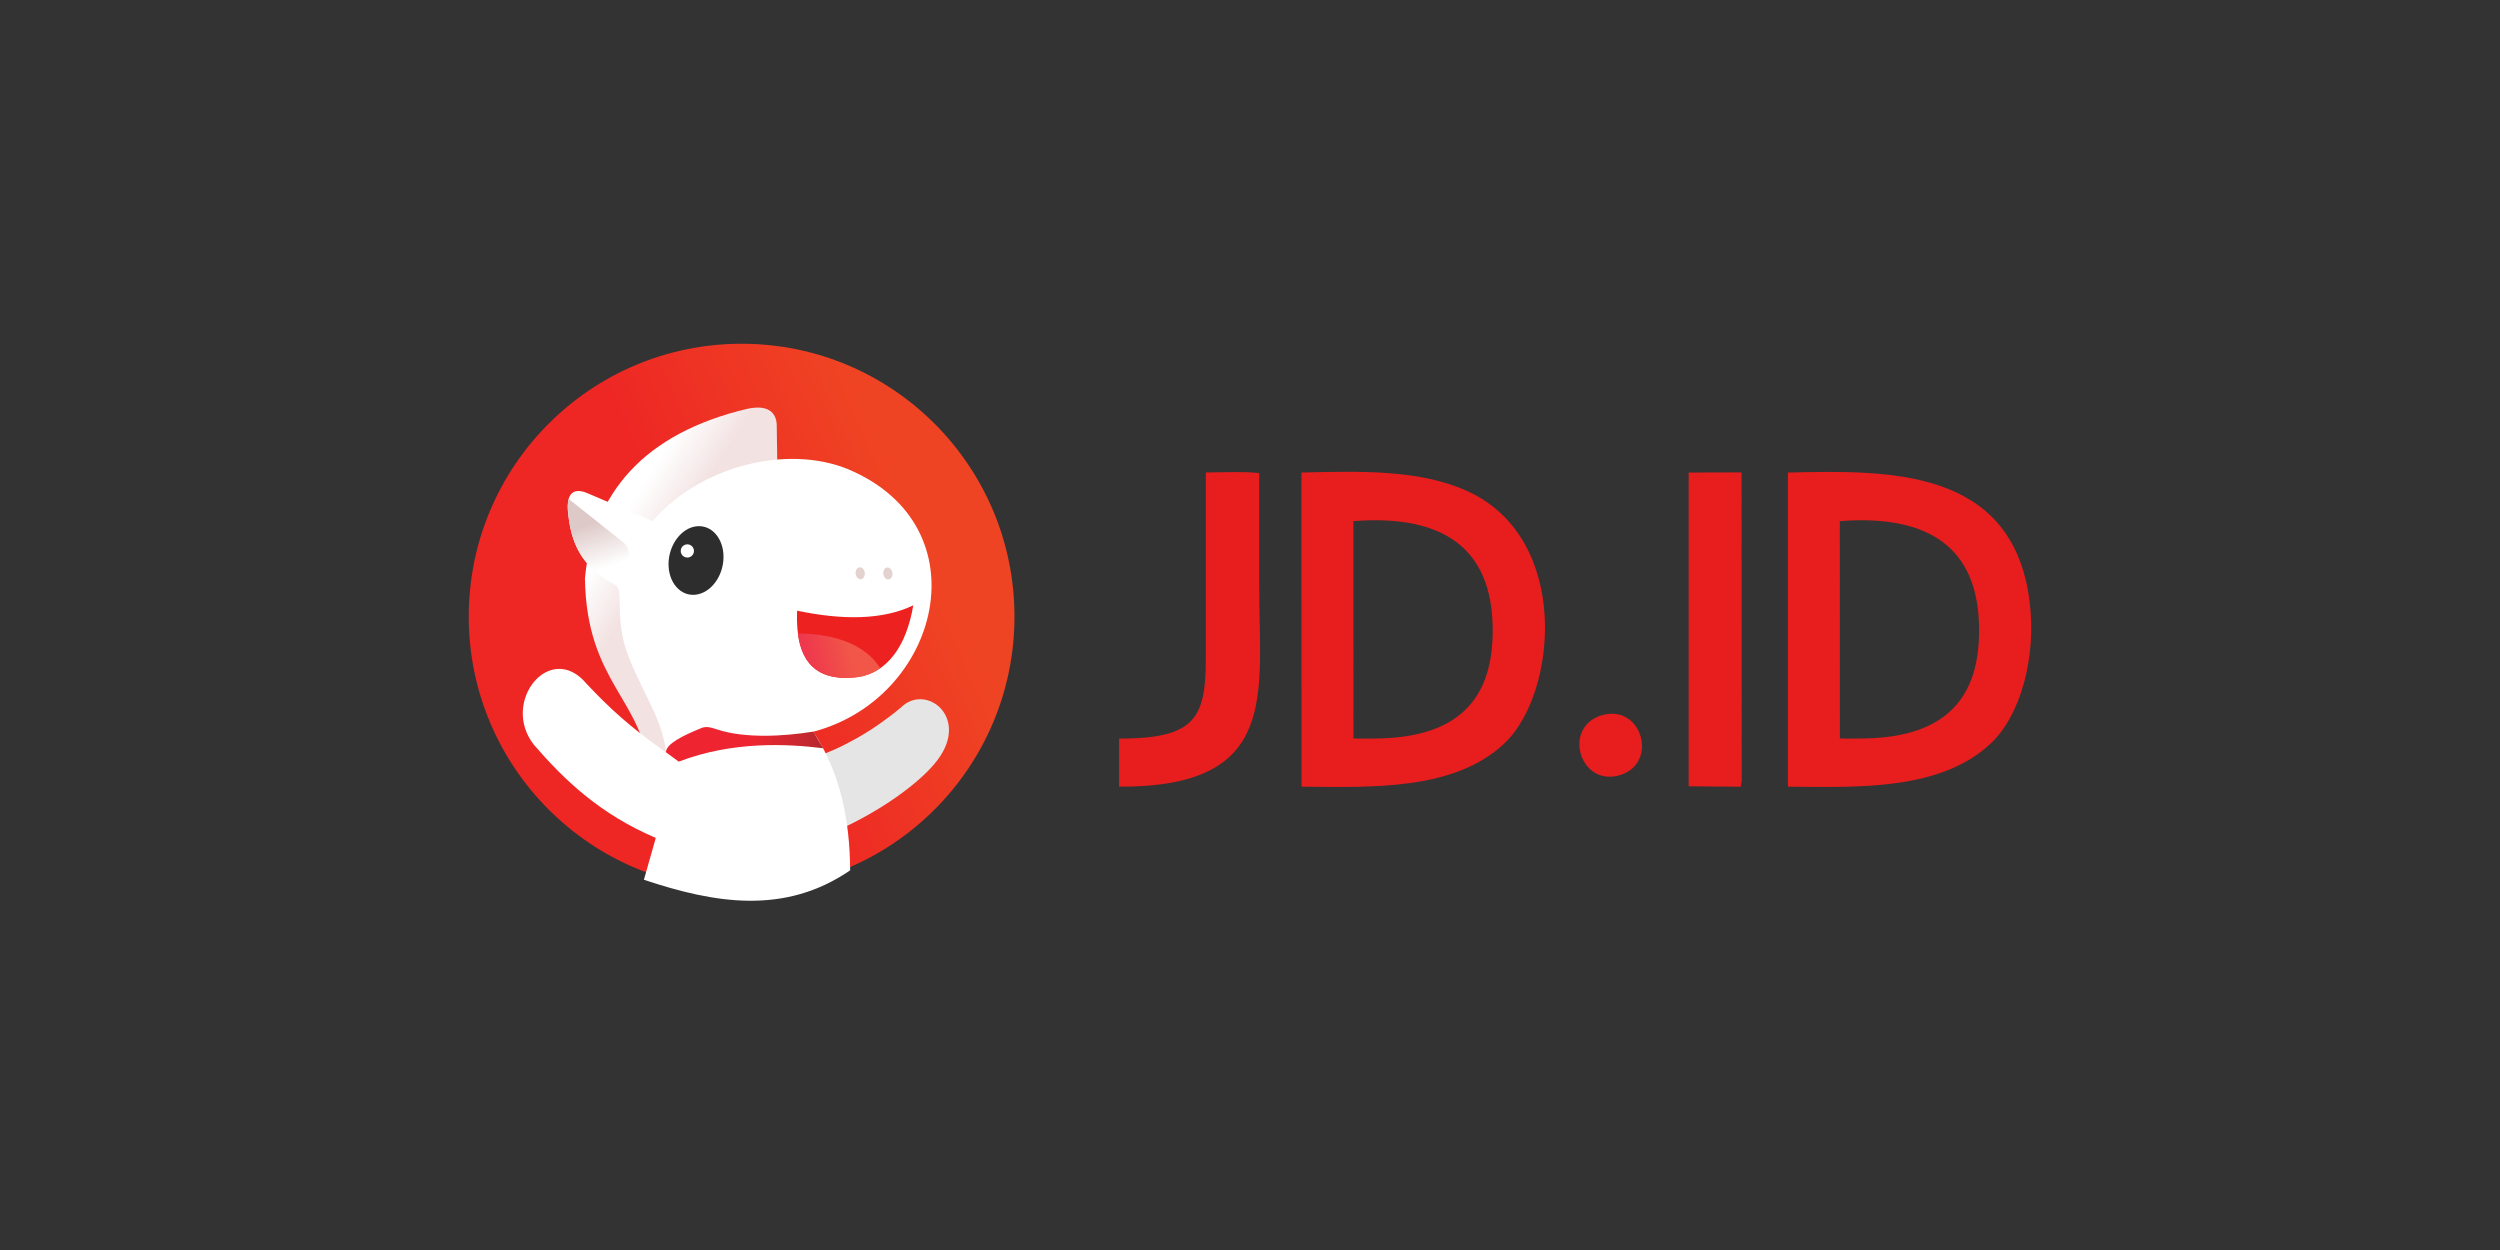 <svg xmlns="http://www.w3.org/2000/svg" xmlns:xlink="http://www.w3.org/1999/xlink" width="160" height="80" fill="none" xmlns:v="https://vecta.io/nano"><rect width="100%" height="100%" fill="#333333" stroke="none"/><path fill-rule="evenodd" d="M117.748 33.353c5.192-.403 8.66 1.321 8.899 6.38.245 5.304-2.494 7.533-7.64 7.533l-.851.005-.403-.015-.005-13.903zm-3.32 16.994c4.574.041 9.756.245 12.969-2.754 1.903-1.78 2.958-5.508 2.494-9.134-1.096-8.543-9.053-8.364-15.463-8.216v20.105zM86.617 33.353c5.192-.403 8.66 1.321 8.9 6.38.25 5.304-2.494 7.533-7.64 7.533l-.852.005-.403-.015-.005-13.903zm-3.32 16.994c4.575.041 9.757.245 12.97-2.754 3.392-3.172 4.304-13.113-2.336-16.152-3.106-1.423-6.957-1.28-10.639-1.199l.005 20.105zm-6.125-8.16c0 3.835-.745 5.08-5.549 5.085v3.075c10.307.041 8.966-5.911 8.966-12.852v-7.217c-.826-.112-2.504-.046-3.417-.041v11.95zm30.902 8.135l3.33.031.066-.383-.01-19.737-3.386.01v20.079zm-5.58-4.539c2.581-.785 3.672 3.045 1.214 3.815-2.601.816-3.738-3.05-1.214-3.815z" fill="#e81d1d"/><path d="M47.463 56.926c9.644 0 17.463-7.818 17.463-17.463S57.107 22 47.463 22 30 29.818 30 39.463s7.818 17.463 17.463 17.463z" fill="url(#A)"/><g fill-rule="evenodd"><path d="M53.17 53.335l-1.275-4.769c1.999-.678 3.922-1.749 5.758-3.279 1.632-1.637 4.61.729 2.137 3.616-.959 1.153-3.335 3.024-6.62 4.432z" fill="#e5e5e5"/><path d="M49.233 34.373l.52-4.238-.041-2.841c.015-.699-.352-1.474-1.918-1.122-6.538 1.561-9.838 5.35-10.358 10.843.102 6.732 3.764 7.716 4.121 12.516l3.04-.041 4.636-15.117z" fill="url(#B)"/><path d="M54.409 55.702c-.02-3.244-.632-6.268-2.361-8.874 8.099-2.116 10.965-13.117 2.239-16.795-3.983-1.637-9.578-.138-12.516 3.32l-4.197-1.8c-1.03-.418-1.367.209-1.199 1.428.24 2.254 1.224 3.453 2.795 4.325.464.275.454.362.485 1.035.005 2.825.433 3.539 1.999 6.768.617 1.27.898 2.249.959 3.04-2.351-1.668-3.606-2.831-5.08-4.396-2.326-2.774-5.518 1.178-3.361 3.917 1.974 2.275 4.218 4.427 7.798 5.957l-.76 2.678c4.529 1.51 8.997 2.27 13.199-.602z" fill="#fff"/><path d="M36.396 31.93c-.077.265-.077.622-.02 1.051.24 2.224 1.193 3.417 2.724 4.284.398-.408.775-.847 1.061-1.387.184-.428.097-.888-.281-1.173l-3.483-2.774z" fill="url(#C)"/><path d="M52.685 47.888l-.632-1.066c-1.928.316-4.366.433-6.095-.117-.434-.138-.663-.23-1.015-.133-1.311.535-2.3 1.035-2.326 1.571l.821.602c3.473-1.331 6.982-1.137 9.246-.857z" fill="url(#D)"/><path d="M44.734 33.674c.964 0 1.663.984 1.561 2.198s-.969 2.198-1.938 2.198c-.964 0-1.663-.984-1.561-2.198.107-1.214.974-2.198 1.938-2.198z" fill="#2d2d2d"/></g><path d="M43.99 35.684c.234 0 .423-.189.423-.423s-.19-.423-.423-.423-.423.189-.423.423.19.423.423.423z" fill="#fff"/><g fill-rule="evenodd"><path d="M55.154 36.342c.153.087.235.311.178.505s-.224.281-.377.194-.235-.311-.178-.505.224-.281.377-.194zm1.77.01c.153.087.235.311.179.505s-.224.281-.377.194-.235-.311-.178-.505c.051-.194.224-.281.377-.194z" fill="#e4d2ce"/><path d="M54.823 43.344c-2.627.291-3.942-.994-3.81-4.259 2.897.602 5.447.607 7.436-.342-.428 2.545-1.627 4.34-3.626 4.6z" fill="#ed2120"/><path d="M54.823 43.344c-2.193.245-3.473-.612-3.759-2.8 2.484.015 4.381.785 5.268 2.218-.433.311-.938.51-1.51.581z" fill="url(#E)"/></g><defs><linearGradient id="A" x1="45.23" y1="40.451" x2="58.935" y2="34.387" xlink:href="#F"><stop stop-color="#ee2624"/><stop offset="1" stop-color="#ef4423"/></linearGradient><linearGradient id="B" x1="42.145" y1="35.873" x2="39.259" y2="34.076" xlink:href="#F"><stop stop-color="#f3e2e2"/><stop offset="1" stop-color="#fff"/></linearGradient><linearGradient id="C" x1="37.984" y1="33.397" x2="38.931" y2="36.269" xlink:href="#F"><stop stop-color="#ddc9c7"/><stop offset="1" stop-color="#fff"/></linearGradient><linearGradient id="D" x1="48.151" y1="47.7" x2="53.11" y2="47.78" xlink:href="#F"><stop stop-color="#ee2530"/><stop offset="1" stop-color="#b0282e"/></linearGradient><linearGradient id="E" x1="54.378" y1="41.612" x2="51.656" y2="42.269" xlink:href="#F"><stop stop-color="#f15648"/><stop offset="1" stop-color="#ef374d"/></linearGradient><linearGradient id="F" gradientUnits="userSpaceOnUse"/></defs></svg>